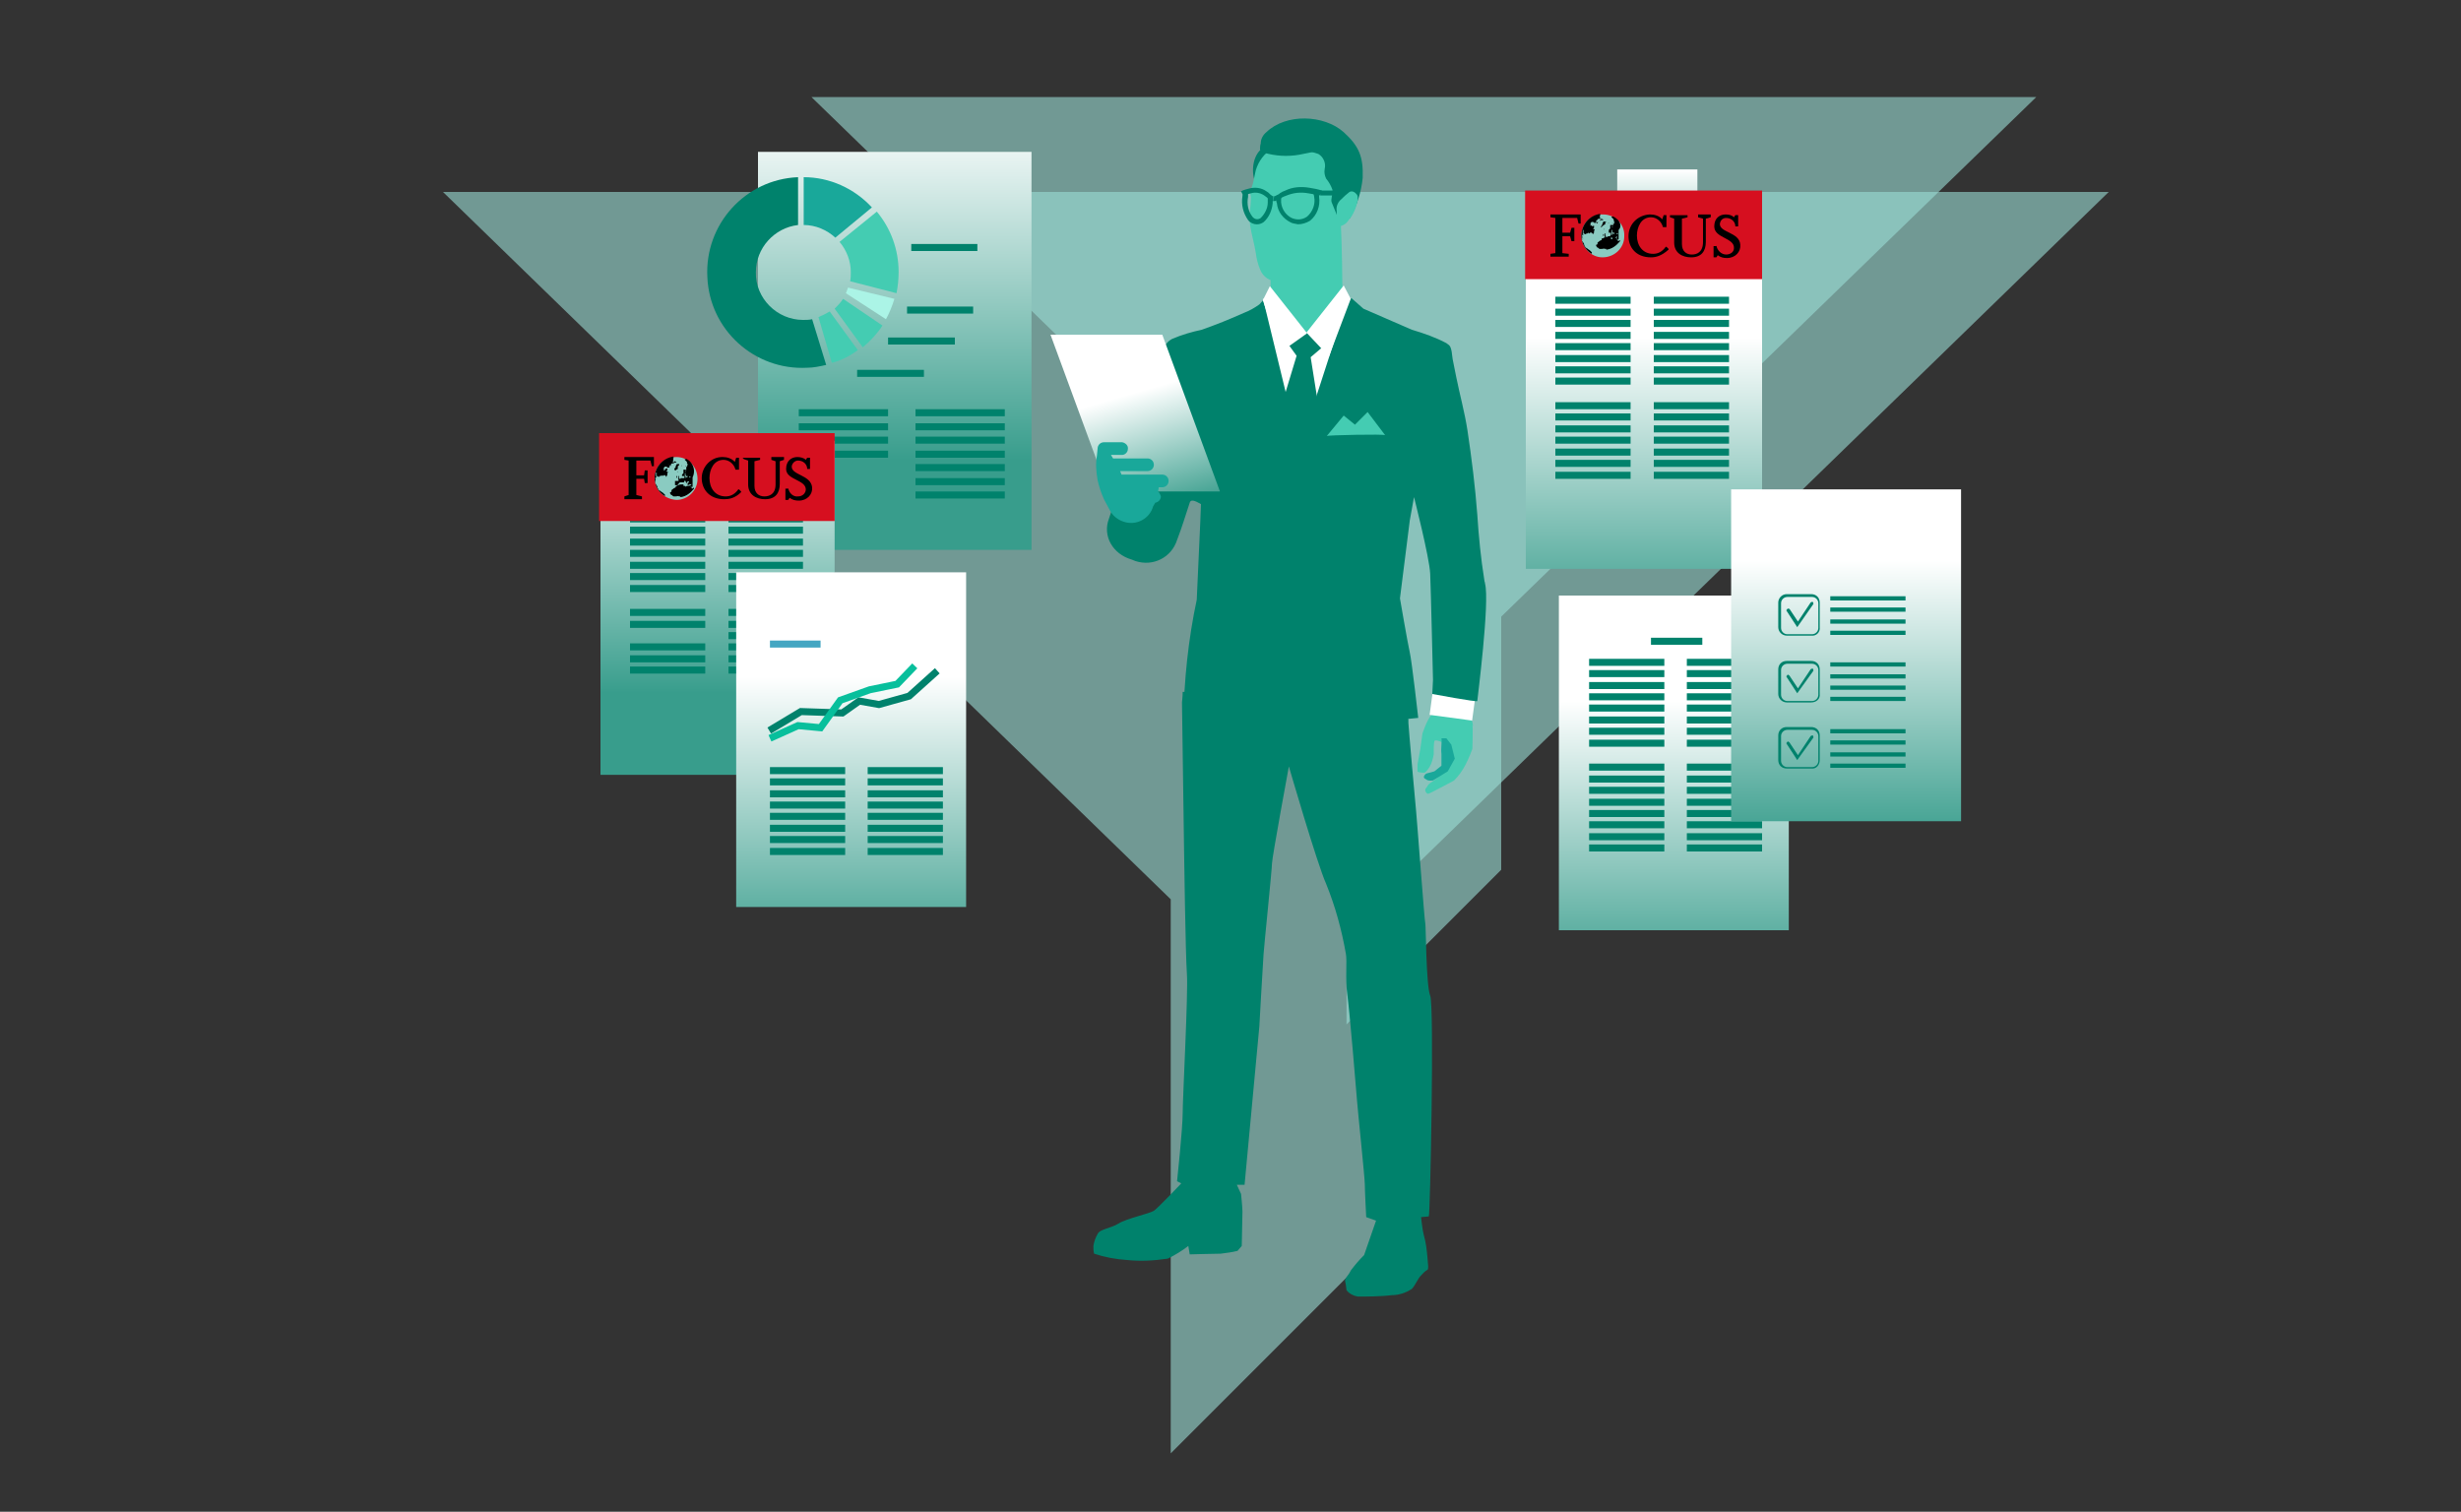 <?xml version="1.0" encoding="utf-8"?>
<!-- Generator: Adobe Illustrator 24.3.0, SVG Export Plug-In . SVG Version: 6.00 Build 0)  -->
<svg version="1.1" id="Ebene_1" xmlns="http://www.w3.org/2000/svg" xmlns:xlink="http://www.w3.org/1999/xlink" x="0px" y="0px"
	 viewBox="0 0 350 215" style="enable-background:new 0 0 350 215;" xml:space="preserve">
<rect x="0" y="0" width="350" height="215" fill="#333333" stroke="none"/>
<style type="text/css">
	.st0{fill:none;stroke:#44A6C2;stroke-miterlimit:10;}
	.st1{opacity:0.6;}
	.st2{clip-path:url(#SVGID_2_);}
	.st3{fill:#9BDDD6;}
	.st4{clip-path:url(#SVGID_4_);}
	.st5{clip-path:url(#SVGID_6_);}
	.st6{fill:url(#SVGID_7_);}
	.st7{fill:none;stroke:#00826C;stroke-miterlimit:10;}
	.st8{fill:#44CCB2;}
	.st9{fill:#00826C;}
	.st10{fill:#ABF4E6;}
	.st11{fill:#19A89A;}
	.st12{clip-path:url(#SVGID_9_);}
	.st13{fill:url(#SVGID_10_);}
	.st14{clip-path:url(#SVGID_12_);}
	.st15{fill:url(#SVGID_13_);}
	.st16{clip-path:url(#SVGID_15_);}
	.st17{fill:url(#SVGID_16_);}
	.st18{fill:#FFFFFF;}
	.st19{clip-path:url(#SVGID_18_);}
	.st20{fill:url(#SVGID_19_);}
	.st21{clip-path:url(#SVGID_21_);}
	.st22{fill:url(#SVGID_22_);}
	.st23{fill:none;stroke:#08BF9C;stroke-miterlimit:10;}
	.st24{clip-path:url(#SVGID_24_);}
	.st25{fill:url(#SVGID_25_);}
	.st26{clip-path:url(#SVGID_27_);}
	.st27{fill:url(#SVGID_28_);}
	.st28{fill:#D60F1F;}
	.st29{fill:#8ACBC1;}
	.st30{clip-path:url(#SVGID_30_);}
	.st31{clip-path:url(#SVGID_32_);}
</style>
<line class="st0" x1="123.9" y1="25.6" x2="133.4" y2="25.6"/>
<g class="st1">
	<g>
		<defs>
			<rect id="SVGID_1_" x="63" y="27.3" width="237" height="179.4"/>
		</defs>
		<clipPath id="SVGID_2_">
			<use xlink:href="#SVGID_1_"  style="overflow:visible;"/>
		</clipPath>
		<g class="st2">
			<polygon class="st3" points="299.9,27.3 63,27.3 166.5,127.9 166.5,206.7 196.4,176.8 196.4,127.9 			"/>
		</g>
	</g>
</g>
<g class="st1">
	<g>
		<defs>
			<rect id="SVGID_3_" x="115.4" y="13.8" width="174.2" height="131.9"/>
		</defs>
		<clipPath id="SVGID_4_">
			<use xlink:href="#SVGID_3_"  style="overflow:visible;"/>
		</clipPath>
		<g class="st4">
			<polygon class="st3" points="289.6,13.8 115.4,13.8 191.5,87.7 191.5,145.7 213.5,123.7 213.5,87.7 			"/>
		</g>
	</g>
</g>
<g>
	<defs>
		<rect id="SVGID_5_" x="107.8" y="21.6" width="38.9" height="56.6"/>
	</defs>
	<clipPath id="SVGID_6_">
		<use xlink:href="#SVGID_5_"  style="overflow:visible;"/>
	</clipPath>
	<g class="st5">
		
			<linearGradient id="SVGID_7_" gradientUnits="userSpaceOnUse" x1="-2534.65" y1="-9739.709" x2="-2533.92" y2="-9739.709" gradientTransform="matrix(0 -67.46 67.46 0 657168.062 -170921.953)">
			<stop  offset="0" style="stop-color:#389D8C"/>
			<stop  offset="1" style="stop-color:#FFFFFF"/>
		</linearGradient>
		<rect x="107.8" y="21.6" class="st6" width="38.9" height="56.6"/>
	</g>
</g>
<line class="st7" x1="113.6" y1="58.7" x2="126.3" y2="58.7"/>
<line class="st7" x1="113.6" y1="60.7" x2="126.3" y2="60.7"/>
<line class="st7" x1="113.6" y1="62.6" x2="126.3" y2="62.6"/>
<line class="st7" x1="113.6" y1="64.6" x2="126.3" y2="64.6"/>
<line class="st7" x1="130.2" y1="58.7" x2="142.9" y2="58.7"/>
<line class="st7" x1="130.2" y1="60.7" x2="142.9" y2="60.7"/>
<line class="st7" x1="130.2" y1="62.6" x2="142.9" y2="62.6"/>
<line class="st7" x1="130.2" y1="64.6" x2="142.9" y2="64.6"/>
<line class="st7" x1="130.2" y1="66.5" x2="142.9" y2="66.5"/>
<line class="st7" x1="130.2" y1="68.5" x2="142.9" y2="68.5"/>
<line class="st7" x1="130.2" y1="70.4" x2="142.9" y2="70.4"/>
<path class="st8" d="M119.9,42.5c-0.3,0.5-0.8,1-1.2,1.4l4,5.5c1.1-0.9,2.1-2,2.8-3.1L119.9,42.5z"/>
<path class="st8" d="M122,49.8l-4-5.5c-0.5,0.3-1.1,0.6-1.6,0.8l1.9,6.5C119.6,51.3,120.9,50.6,122,49.8"/>
<path class="st8" d="M119.4,34.4c1,1.2,1.6,2.7,1.6,4.3c0,0.4,0,0.9-0.1,1.3l6.6,1.7c0.2-1,0.3-2,0.3-3c0-3.2-1.1-6.2-3.1-8.6
	L119.4,34.4z"/>
<path class="st9" d="M115.5,45.4c-0.4,0.1-0.9,0.1-1.3,0.1c-3.7,0-6.8-3.1-6.7-6.8c0-3.4,2.6-6.3,6-6.7v-6.8
	c-7.5,0.3-13.3,6.7-12.9,14.2c0.3,7.5,6.7,13.3,14.2,12.9c0.9,0,1.8-0.2,2.7-0.4L115.5,45.4z"/>
<path class="st10" d="M120.6,40.9c-0.1,0.3-0.2,0.6-0.3,0.8l5.7,3.7c0.5-0.9,0.9-1.9,1.2-2.9L120.6,40.9z"/>
<path class="st11" d="M114.3,32c1.7,0,3.3,0.7,4.5,1.8l5.2-4.3c-2.5-2.7-6-4.3-9.7-4.3L114.3,32z"/>
<line class="st7" x1="129.6" y1="35.2" x2="139" y2="35.2"/>
<line class="st7" x1="129" y1="44.1" x2="138.4" y2="44.1"/>
<line class="st7" x1="126.3" y1="48.5" x2="135.8" y2="48.5"/>
<line class="st7" x1="121.9" y1="53.1" x2="131.4" y2="53.1"/>
<g>
	<defs>
		<rect id="SVGID_8_" x="230" y="24.1" width="11.4" height="16.6"/>
	</defs>
	<clipPath id="SVGID_9_">
		<use xlink:href="#SVGID_8_"  style="overflow:visible;"/>
	</clipPath>
	<g class="st12">
		
			<linearGradient id="SVGID_10_" gradientUnits="userSpaceOnUse" x1="235.745" y1="175.26" x2="235.745" y2="191.86" gradientTransform="matrix(1 0 0 -1 0 216)">
			<stop  offset="0" style="stop-color:#389D8C"/>
			<stop  offset="1" style="stop-color:#FFFFFF"/>
		</linearGradient>
		<rect x="230" y="24.1" class="st13" width="11.4" height="16.6"/>
	</g>
</g>
<g>
	<defs>
		<rect id="SVGID_11_" x="85.4" y="62.7" width="33.3" height="47.5"/>
	</defs>
	<clipPath id="SVGID_12_">
		<use xlink:href="#SVGID_11_"  style="overflow:visible;"/>
	</clipPath>
	<g class="st14">
		
			<linearGradient id="SVGID_13_" gradientUnits="userSpaceOnUse" x1="-2508.016" y1="-9733.454" x2="-2507.296" y2="-9733.454" gradientTransform="matrix(0 -56.66 56.66 0 551599.562 -142006.203)">
			<stop  offset="0" style="stop-color:#389D8C"/>
			<stop  offset="1" style="stop-color:#FFFFFF"/>
		</linearGradient>
		<rect x="85.4" y="62.7" class="st15" width="33.3" height="47.5"/>
	</g>
</g>
<line class="st7" x1="89.6" y1="72.2" x2="100.3" y2="72.2"/>
<line class="st7" x1="89.6" y1="73.8" x2="100.3" y2="73.8"/>
<line class="st7" x1="89.6" y1="75.4" x2="100.3" y2="75.4"/>
<line class="st7" x1="89.6" y1="77.1" x2="100.3" y2="77.1"/>
<line class="st7" x1="89.6" y1="78.7" x2="100.3" y2="78.7"/>
<line class="st7" x1="89.6" y1="80.4" x2="100.3" y2="80.4"/>
<line class="st7" x1="89.6" y1="82" x2="100.3" y2="82"/>
<line class="st7" x1="89.6" y1="83.7" x2="100.3" y2="83.7"/>
<line class="st7" x1="103.6" y1="72.2" x2="114.2" y2="72.2"/>
<line class="st7" x1="103.6" y1="73.8" x2="114.2" y2="73.8"/>
<line class="st7" x1="103.6" y1="75.4" x2="114.2" y2="75.4"/>
<line class="st7" x1="103.6" y1="77.1" x2="114.2" y2="77.1"/>
<line class="st7" x1="103.6" y1="78.7" x2="114.2" y2="78.7"/>
<line class="st7" x1="103.6" y1="80.4" x2="114.2" y2="80.4"/>
<line class="st7" x1="103.6" y1="82" x2="114.2" y2="82"/>
<line class="st7" x1="103.6" y1="83.7" x2="114.2" y2="83.7"/>
<line class="st7" x1="89.6" y1="87.1" x2="100.3" y2="87.1"/>
<line class="st7" x1="89.6" y1="88.8" x2="100.3" y2="88.8"/>
<line class="st7" x1="89.6" y1="92" x2="100.3" y2="92"/>
<line class="st7" x1="89.6" y1="93.7" x2="100.3" y2="93.7"/>
<line class="st7" x1="89.6" y1="95.3" x2="100.3" y2="95.3"/>
<line class="st7" x1="103.6" y1="87.1" x2="114.2" y2="87.1"/>
<line class="st7" x1="103.6" y1="88.8" x2="114.2" y2="88.8"/>
<line class="st7" x1="103.6" y1="90.4" x2="114.2" y2="90.4"/>
<line class="st7" x1="103.6" y1="92" x2="114.2" y2="92"/>
<line class="st7" x1="103.6" y1="93.7" x2="114.2" y2="93.7"/>
<line class="st7" x1="103.6" y1="95.3" x2="114.2" y2="95.3"/>
<g>
	<defs>
		<rect id="SVGID_14_" x="217" y="33.3" width="33.6" height="47.6"/>
	</defs>
	<clipPath id="SVGID_15_">
		<use xlink:href="#SVGID_14_"  style="overflow:visible;"/>
	</clipPath>
	<g class="st16">
		
			<linearGradient id="SVGID_16_" gradientUnits="userSpaceOnUse" x1="-2508.287" y1="-9733.085" x2="-2507.557" y2="-9733.085" gradientTransform="matrix(0 -56.69 56.69 0 552002.438 -142106.703)">
			<stop  offset="0" style="stop-color:#389D8C"/>
			<stop  offset="1" style="stop-color:#FFFFFF"/>
		</linearGradient>
		<rect x="217" y="33.3" class="st17" width="33.6" height="47.6"/>
	</g>
</g>
<line class="st7" x1="221.2" y1="42.7" x2="231.9" y2="42.7"/>
<line class="st7" x1="221.2" y1="44.4" x2="231.9" y2="44.4"/>
<line class="st7" x1="221.2" y1="46" x2="231.9" y2="46"/>
<line class="st7" x1="221.2" y1="47.7" x2="231.9" y2="47.7"/>
<line class="st7" x1="221.2" y1="49.3" x2="231.9" y2="49.3"/>
<line class="st7" x1="221.2" y1="51" x2="231.9" y2="51"/>
<line class="st7" x1="221.2" y1="52.6" x2="231.9" y2="52.6"/>
<line class="st7" x1="221.2" y1="54.2" x2="231.9" y2="54.2"/>
<line class="st7" x1="235.2" y1="42.7" x2="245.9" y2="42.7"/>
<line class="st7" x1="235.2" y1="44.4" x2="245.9" y2="44.4"/>
<line class="st7" x1="235.2" y1="46" x2="245.9" y2="46"/>
<line class="st7" x1="235.2" y1="47.7" x2="245.9" y2="47.7"/>
<line class="st7" x1="235.2" y1="49.3" x2="245.9" y2="49.3"/>
<line class="st7" x1="235.2" y1="51" x2="245.9" y2="51"/>
<line class="st7" x1="235.2" y1="52.6" x2="245.9" y2="52.6"/>
<line class="st7" x1="235.2" y1="54.2" x2="245.9" y2="54.2"/>
<line class="st7" x1="221.2" y1="57.7" x2="231.9" y2="57.7"/>
<line class="st7" x1="221.2" y1="59.3" x2="231.9" y2="59.3"/>
<line class="st7" x1="221.2" y1="61" x2="231.9" y2="61"/>
<line class="st7" x1="221.2" y1="62.6" x2="231.9" y2="62.6"/>
<line class="st7" x1="221.2" y1="64.3" x2="231.9" y2="64.3"/>
<line class="st7" x1="221.2" y1="65.9" x2="231.9" y2="65.9"/>
<line class="st7" x1="221.2" y1="67.6" x2="231.9" y2="67.6"/>
<line class="st7" x1="235.2" y1="57.7" x2="245.9" y2="57.7"/>
<line class="st7" x1="235.2" y1="59.3" x2="245.9" y2="59.3"/>
<line class="st7" x1="235.2" y1="61" x2="245.9" y2="61"/>
<line class="st7" x1="235.2" y1="62.6" x2="245.9" y2="62.6"/>
<line class="st7" x1="235.2" y1="64.3" x2="245.9" y2="64.3"/>
<line class="st7" x1="235.2" y1="65.9" x2="245.9" y2="65.9"/>
<line class="st7" x1="235.2" y1="67.6" x2="245.9" y2="67.6"/>
<path class="st8" d="M209.4,103.1c0.1,0.2,0,3.4,0,3.4s-0.5,1.4-1,2.3c-0.4,0.8-1,1.6-1.6,2.2c0,0-3.5,1.9-3.7,1.9s-0.6-0.5-0.3-0.8
	s0.1-0.4,0.7-0.8c0.6-0.4,1.1-0.8,1.5-1.2c0.2-0.3,0.3-0.6,0.5-1c0-0.2,0.5-1.7,0.5-1.9c-0.2-0.6-0.5-1.1-0.8-1.6
	c0,0-1.1-0.5-1.2-0.2s-0.1,1.4-0.1,1.9c-0.1,0.6-0.3,1.3-0.6,1.8c-0.2,0.3-0.4,0.6-0.7,0.8c0,0-1,0-1-0.2s0-1,0-1l0.4-2.2l0.3-2.2
	c0,0,0.5-1.4,0.8-1.9c0.2-0.4,0.5-0.8,0.8-1.1l4.5,0.4c0.3,0.3,0.6,0.5,0.9,0.8c0.1,0,0.2,0.8,0.2,0.8"/>
<rect x="204.9" y="97.4" transform="matrix(0.133 -0.991 0.991 0.133 79.543 291.77)" class="st18" width="3.1" height="6.1"/>
<path class="st9" d="M178.2,24.2c0,1.9,1,3.4,2.3,3.4s2.3-1.5,2.3-3.4s-1-3.4-2.3-3.4S178.2,22.3,178.2,24.2"/>
<path class="st8" d="M180.7,38.5v3.8c0,0.8-0.4,1.6-1.1,2.1l-1.3,0.8c0,0,17.7-0.2,17.7,0c-1.3-0.7-2.5-1.4-3.7-2.2
	c-0.9-0.6-1.4-1.6-1.4-2.7c0-3.2-0.2-9.7-0.3-9.7S180.7,38.5,180.7,38.5"/>
<path class="st8" d="M177.9,28c-0.1-0.4-0.1-0.9,0.1-1.3c0.3-0.8,0.4-1.7,0.6-2.5c0.4-1.3,1.2-2.4,2.4-3.1c1.5-1,3.2-1.6,5-1.6
	c1.7,0,3.5,0.5,4.9,1.6c1,1,1.8,2.2,2.3,3.5l0.1,0.1c0,0,0,0.1,0,0.1c0.1,0.8,0,1.7-0.1,2.5c-0.1,0.4-0.2,0.8-0.3,1.2
	c-0.1,0.4-0.3,0.8-0.4,1.2c-0.1,0.3-0.3,0.6-0.4,0.9l-0.6,0.2c-0.3,0-0.6,0.1-0.8,0.3c-0.3,0.5-0.6,1-0.7,1.6
	c-0.2,0.5-0.3,1-0.4,1.5c0,0.5-0.1,0.9-0.4,1.3c-0.5,0.6-1,1.1-1.6,1.7c-1.6,1.4-3.5,2.8-5.8,2.8c-1.1,0.1-2.2-0.6-2.6-1.7
	c-0.3-0.7-0.5-1.5-0.6-2.3c-0.2-1.3-0.6-2.6-0.8-3.9S177.9,29.4,177.9,28"/>
<path class="st9" d="M179.2,21.3c0-0.3,0-0.6,0.1-0.9c0-0.6,0.3-1.2,0.8-1.6c2.8-2.7,8.2-2.5,11,0c2.2,2,2.8,3.5,2.7,6.5
	c-0.2,2-0.8,3.9-1.8,5.7l-1.5,0.5c0,0-1.1-2.7-1.1-2.7c-0.2-0.4,0.2-1.3,0.1-1.8c-0.2-0.6-0.5-1.1-0.9-1.6c-0.2-0.4-0.3-0.9-0.2-1.4
	c0.2-0.8-0.2-1.7-0.9-2.1l-0.3-0.1c-0.3-0.1-0.6-0.2-0.9-0.1l-1.5,0.3c-1.7,0.3-3.4,0.2-5.1-0.3L179.2,21.3"/>
<path class="st9" d="M181.1,28.6h0.2c0.3-0.1,0.6-0.2,0.9-0.4l0.1-0.1c0.2-0.1,0.4-0.2,0.7-0.3c1-0.4,2-0.5,3.1-0.3
	c0.6,0.1,1.1,0.2,1.7,0.3l0.2-0.7c-0.6-0.2-1.2-0.3-1.8-0.4c-1.2-0.2-2.4-0.1-3.4,0.4c-0.3,0.1-0.5,0.2-0.8,0.4l-0.1,0.1
	c-0.2,0.1-0.4,0.2-0.6,0.3h-0.1L181.1,28.6z"/>
<path class="st9" d="M184.6,31.9c0.6,0,1.2-0.2,1.7-0.5c1-0.8,1.5-2.1,1.3-3.4v-0.1c0-0.2,0-0.4-0.1-0.6l-0.7,0.2
	c0,0.2,0.1,0.3,0.1,0.5V28c0.2,1-0.2,2.1-1,2.8c-0.7,0.5-1.5,0.5-2.2,0.2c-0.8-0.4-1.4-1.2-1.5-2.2c0-0.2,0-0.4,0-0.5v-0.2h-0.7v0.2
	c0,0.2,0,0.4,0.1,0.6c0.1,1.2,0.9,2.2,1.9,2.7C183.8,31.8,184.2,31.8,184.6,31.9"/>
<path class="st9" d="M180.9,28.6h0.2v-0.7H181c-0.1-0.1-0.2-0.1-0.3-0.2l-0.1-0.1c-0.2-0.2-0.3-0.3-0.5-0.4
	c-0.7-0.5-1.6-0.6-2.4-0.4c-0.4,0.1-0.8,0.2-1.2,0.4l0.3,0.6c0.3-0.1,0.7-0.2,1.1-0.3c0.6-0.2,1.3-0.1,1.9,0.3
	c0.1,0.1,0.3,0.2,0.4,0.3l0.1,0.1C180.4,28.4,180.6,28.5,180.9,28.6L180.9,28.6z"/>
<path class="st9" d="M178.8,31.9c0.3,0,0.6-0.1,0.9-0.3c0.8-0.7,1.2-1.7,1.3-2.7c0-0.2,0-0.4,0-0.6v-0.2h-0.7v0.2c0,0.2,0,0.4,0,0.5
	c0,0.8-0.4,1.6-1,2.2c-0.4,0.3-0.9,0.2-1.2-0.2c-0.6-0.8-0.8-1.8-0.6-2.8v-0.1c0-0.2,0-0.3,0-0.5l-0.7-0.1c0,0.2,0,0.4-0.1,0.5v0.1
	c-0.2,1.2,0.1,2.4,0.8,3.4c0.3,0.4,0.8,0.6,1.2,0.6"/>
<rect x="187.8" y="27.1" class="st9" width="4.1" height="0.7"/>
<path class="st8" d="M190.8,28.3c0.3-0.3,0.6-0.6,1-0.9c0.3-0.3,0.8-0.2,1.1,0.2c0,0,0.1,0.1,0.1,0.1c0.1,0.2,0.1,0.4,0.1,0.7
	c-0.2,1.1-0.6,2.1-1.3,2.9c-0.3,0.5-0.8,0.8-1.3,0.9c-0.2,0-0.4-0.2-0.4-0.4c0,0,0,0,0,0c0-0.6,0-1.2,0-1.8
	C190,29.3,190.3,28.7,190.8,28.3"/>
<path class="st8" d="M191.9,43.7c0,0-6.8,5.4-6.5,4.9s-4.8-4.2-4.8-4.2l6.5-1.3L191.9,43.7z"/>
<path class="st11" d="M205,105c0.1,0.2-0.1,1.5,0,2.2c0,0.6,0,1.1,0,1.7l-1,0.8l-1.1,0.3c-0.1,0-0.4,0.3-0.4,0.5s0.1,0.2,0.4,0.4
	s0.9,0.1,0.9,0.1l2.1-1.3l1-1.8l-0.5-2l-0.7-0.9L205,105z"/>
<path class="st9" d="M157.7,73.8l2.6-7.8l2.3-7.5l0.4-0.6l1.8-5.9c0.4-1.3,0.5-3.1,1.9-3.8c1.4-0.6,2.8-1,4.2-1.3c2-0.7,4-1.5,6-2.4
	c0.8-0.3,1.5-0.7,2.2-1.2c0.1-0.1,2.1-2.4,1.8-1.4s5.2,6.1,5.2,6.1l6.1-5.6l1.7,1.5l6.9,3c1.7,0.5,3.4,1.1,4.9,1.9
	c0.1,0.1,0.3,0.2,0.4,0.3c0.4,0.4,0.4,1.5,0.5,2l0.5,2.5c0.5,2.5,1.2,5,1.6,7.6c0.6,4,1.1,8,1.4,12c0.2,3.1,0.5,6.2,1,9.3
	c0,0.2,0.1,0.3,0.1,0.5c0.7,2.6-1.1,16.5-1.1,16.7s-6.4-1-6.4-1l0.1-2c0,0-0.3-12.8-0.4-15.1s-2.3-10.9-2.3-10.9l-0.6,3.3l-1.4,11.1
	c0,0,1.1,6.4,1.4,7.7s1.2,9.3,1.2,9.3l-9.1,0.9h-3.6c-0.9-0.1-1.8-0.3-2.6-0.7c-0.7-0.3-2-2.9-2.2-2.5s-1.6,2.8-1.6,2.8
	c-1.1,0.2-2.3,0.4-3.5,0.4c-0.5-0.1-10.2-0.2-10.2-0.2l-0.6-0.4c0.1-5.7,0.7-11.5,1.9-17.1l0.5-11l0.1-2.6c-0.4-0.2-1.4-0.9-1.6-0.2
	c-0.6,1.8-1.1,3.5-1.8,5.3c-0.8,2.5-3.4,3.8-5.9,3c0,0,0,0,0,0l-0.5-0.2C158.2,78.8,156.8,76.2,157.7,73.8c0-0.1,0-0.1,0-0.1"/>
<polygon class="st18" points="191.4,42.9 190.8,45.3 184.8,63.8 179.6,42.4 185.3,48.7 188.7,45.5 "/>
<polygon class="st9" points="188.4,49.1 186.4,50.8 187.8,59.6 184.3,66.6 181.8,59.2 184.4,50.6 183.1,48.8 185.7,47.2 "/>
<polygon class="st18" points="191.1,40.6 192.1,42.5 189,50.7 185.8,47.3 "/>
<polygon class="st18" points="180.6,40.7 179.6,42.7 182.1,50.1 185.9,47.4 "/>
<g>
	<defs>
		<polygon id="SVGID_17_" points="149.4,47.6 157.6,69.9 173.5,69.9 165.3,47.6 		"/>
	</defs>
	<clipPath id="SVGID_18_">
		<use xlink:href="#SVGID_17_"  style="overflow:visible;"/>
	</clipPath>
	<g class="st19">
		
			<linearGradient id="SVGID_19_" gradientUnits="userSpaceOnUse" x1="-2333.734" y1="-9959.536" x2="-2333.004" y2="-9959.536" gradientTransform="matrix(-6.793 -23.768 -23.768 6.793 -252408.688 12260.717)">
			<stop  offset="0" style="stop-color:#389D8C"/>
			<stop  offset="1" style="stop-color:#FFFFFF"/>
		</linearGradient>
		<polygon class="st20" points="143.5,49.3 171.7,41.2 179.4,68.2 151.2,76.2 		"/>
	</g>
</g>
<path class="st11" d="M156.1,68.3c-0.2-1.2-0.3-2.3-0.1-3.5l0.1-1c0-0.5,0.4-0.9,0.9-0.9h2.6c0.5,0.1,0.9,0.5,0.8,1
	c0,0.4-0.4,0.8-0.8,0.8h-1.6l0.3,0.5h4.9c0.5,0,0.9,0.4,0.9,0.9c0,0.5-0.4,0.9-0.9,0.9h-3.9l0.2,0.5h5.8c0.5,0,0.9,0.4,0.9,0.9
	s-0.4,0.9-0.9,0.9c0,0,0,0,0,0h-0.5l-0.1,0.6c0.2,0.2,0.3,0.4,0.4,0.7c0,0.4-0.3,0.8-0.8,0.9L164,72c-0.5,1.8-2.4,2.8-4.2,2.2
	c-0.9-0.3-1.6-0.9-2-1.7L157,71C156.6,70.1,156.3,69.2,156.1,68.3"/>
<path class="st9" d="M203.4,141.6c-0.6-1.5-0.6-10.1-0.7-10.3s-1.2-15-1.3-15.9s-1.1-12.2-1.1-12.6v-0.4l-0.4-4h-31.7
	c0,0.8-0.1,1.3-0.1,1.5c0,0.7,0.3,21.3,0.3,21.3s0.2,14.6,0.4,17.3s-0.6,17.6-0.6,19.8s-0.8,9.7-0.8,9.7l0.6,0.3
	c0,0-3.3,3.5-3.9,3.9s-3.9,1.1-5,1.8s-2.7,0.8-3,1.5c-0.3,0.5-0.5,1.1-0.6,1.7c0,0.4,0,0.7,0.1,1.1c1.5,0.5,3.1,0.8,4.7,0.9
	c1.9,0.2,3.8,0.1,5.8-0.2c1-0.5,2-1.1,2.9-1.8l0.2,1.2c0,0,3.6-0.1,4.4-0.1c0.8-0.1,1.6-0.2,2.4-0.4l0.6-0.7c0,0,0.1-4.3,0.1-4.9
	s-0.2-2.5-0.2-2.5l-0.6-1.3h1.1l2.1-22.5c0,0,0.5-8.9,0.6-10.3s1.2-12.1,1.2-12.9s2.4-13.8,2.4-13.8s4,13.8,5.3,16.7
	c1.3,3.2,2.2,6.5,2.8,9.9c0.2,1.1-0.1,3.6,0.2,5.7s1.3,13.9,1.4,15.3s1.1,10.9,1.1,11.8s0.2,4.7,0.2,4.7l1.4,0.5l-1.7,4.9
	c-0.7,0.7-1.3,1.4-1.9,2.2c-0.3,0.7-0.9,1.1-0.8,1.5s0.2,1.3,0.2,1.3c0.4,0.5,1,0.8,1.6,0.9c1,0,3.4,0,4.8-0.2c1,0,2-0.3,2.9-0.9
	c0.4-0.4,0.9-1.5,1.2-1.8c0.3-0.3,0.6-0.7,1-0.9c0.2-0.1,0.1-0.7,0-1.9c-0.1-1-0.2-2-0.5-3c-0.2-0.7-0.4-2.6-0.4-2.6l1.1-0.1
	C203.4,173,204,143,203.4,141.6"/>
<path class="st8" d="M197,61.9l-2.5-3.3l-1.8,1.8l-1.6-1.3l-2.4,2.9C188.7,61.9,197,61.7,197,61.9"/>
<g>
	<defs>
		<rect id="SVGID_20_" x="104.7" y="81.4" width="32.7" height="47.6"/>
	</defs>
	<clipPath id="SVGID_21_">
		<use xlink:href="#SVGID_20_"  style="overflow:visible;"/>
	</clipPath>
	<g class="st21">
		
			<linearGradient id="SVGID_22_" gradientUnits="userSpaceOnUse" x1="-2507.957" y1="-9732.341" x2="-2507.237" y2="-9732.341" gradientTransform="matrix(0 -56.69 56.69 0 551847.5 -142040.312)">
			<stop  offset="0" style="stop-color:#389D8C"/>
			<stop  offset="1" style="stop-color:#FFFFFF"/>
		</linearGradient>
		<rect x="104.7" y="81.4" class="st22" width="32.7" height="47.6"/>
	</g>
</g>
<line class="st7" x1="109.5" y1="109.6" x2="120.2" y2="109.6"/>
<line class="st7" x1="109.5" y1="111.2" x2="120.2" y2="111.2"/>
<line class="st7" x1="109.5" y1="112.9" x2="120.2" y2="112.9"/>
<line class="st7" x1="109.5" y1="114.5" x2="120.2" y2="114.5"/>
<line class="st7" x1="109.5" y1="116.1" x2="120.2" y2="116.1"/>
<line class="st7" x1="109.5" y1="117.8" x2="120.2" y2="117.8"/>
<line class="st7" x1="109.5" y1="119.4" x2="120.2" y2="119.4"/>
<line class="st7" x1="109.5" y1="121.1" x2="120.2" y2="121.1"/>
<line class="st7" x1="123.4" y1="109.6" x2="134.1" y2="109.6"/>
<line class="st7" x1="123.4" y1="111.2" x2="134.1" y2="111.2"/>
<line class="st7" x1="123.4" y1="112.9" x2="134.1" y2="112.9"/>
<line class="st7" x1="123.4" y1="114.5" x2="134.1" y2="114.5"/>
<line class="st7" x1="123.4" y1="116.1" x2="134.1" y2="116.1"/>
<line class="st7" x1="123.4" y1="117.8" x2="134.1" y2="117.8"/>
<line class="st7" x1="123.4" y1="119.4" x2="134.1" y2="119.4"/>
<line class="st7" x1="123.4" y1="121.1" x2="134.1" y2="121.1"/>
<line class="st0" x1="109.5" y1="91.6" x2="116.7" y2="91.6"/>
<polyline class="st7" points="109.4,103.9 113.9,101.2 119.8,101.4 122.2,99.7 125,100.2 129.3,99 133.3,95.4 "/>
<polyline class="st23" points="109.5,105 113.5,103.2 116.7,103.5 119.5,99.6 123.7,98.1 127.6,97.3 130.1,94.7 "/>
<g>
	<defs>
		<rect id="SVGID_23_" x="221.7" y="84.7" width="32.7" height="47.6"/>
	</defs>
	<clipPath id="SVGID_24_">
		<use xlink:href="#SVGID_23_"  style="overflow:visible;"/>
	</clipPath>
	<g class="st24">
		
			<linearGradient id="SVGID_25_" gradientUnits="userSpaceOnUse" x1="-2507.937" y1="-9733.125" x2="-2507.217" y2="-9733.125" gradientTransform="matrix(0 -56.69 56.69 0 552008.938 -142035.75)">
			<stop  offset="0" style="stop-color:#389D8C"/>
			<stop  offset="1" style="stop-color:#FFFFFF"/>
		</linearGradient>
		<rect x="221.7" y="84.7" class="st25" width="32.7" height="47.6"/>
	</g>
</g>
<line class="st7" x1="226" y1="94.2" x2="236.7" y2="94.2"/>
<line class="st7" x1="226" y1="95.8" x2="236.7" y2="95.8"/>
<line class="st7" x1="226" y1="97.5" x2="236.7" y2="97.5"/>
<line class="st7" x1="226" y1="99.1" x2="236.7" y2="99.1"/>
<line class="st7" x1="226" y1="100.7" x2="236.7" y2="100.7"/>
<line class="st7" x1="226" y1="102.4" x2="236.7" y2="102.4"/>
<line class="st7" x1="226" y1="104" x2="236.7" y2="104"/>
<line class="st7" x1="226" y1="105.7" x2="236.7" y2="105.7"/>
<line class="st7" x1="239.9" y1="94.2" x2="250.6" y2="94.2"/>
<line class="st7" x1="239.9" y1="95.8" x2="250.6" y2="95.8"/>
<line class="st7" x1="239.9" y1="97.5" x2="250.6" y2="97.5"/>
<line class="st7" x1="239.9" y1="99.1" x2="250.6" y2="99.1"/>
<line class="st7" x1="239.9" y1="100.7" x2="250.6" y2="100.7"/>
<line class="st7" x1="239.9" y1="102.4" x2="250.6" y2="102.4"/>
<line class="st7" x1="239.9" y1="104" x2="250.6" y2="104"/>
<line class="st7" x1="239.9" y1="105.7" x2="250.6" y2="105.7"/>
<line class="st7" x1="226" y1="109.1" x2="236.7" y2="109.1"/>
<line class="st7" x1="226" y1="110.8" x2="236.7" y2="110.8"/>
<line class="st7" x1="226" y1="112.4" x2="236.7" y2="112.4"/>
<line class="st7" x1="226" y1="114.1" x2="236.7" y2="114.1"/>
<line class="st7" x1="226" y1="115.7" x2="236.7" y2="115.7"/>
<line class="st7" x1="226" y1="117.3" x2="236.7" y2="117.3"/>
<line class="st7" x1="226" y1="119" x2="236.7" y2="119"/>
<line class="st7" x1="226" y1="120.6" x2="236.7" y2="120.6"/>
<line class="st7" x1="239.9" y1="109.1" x2="250.6" y2="109.1"/>
<line class="st7" x1="239.9" y1="110.8" x2="250.6" y2="110.8"/>
<line class="st7" x1="239.9" y1="112.4" x2="250.6" y2="112.4"/>
<line class="st7" x1="239.9" y1="114.1" x2="250.6" y2="114.1"/>
<line class="st7" x1="239.9" y1="115.7" x2="250.6" y2="115.7"/>
<line class="st7" x1="239.9" y1="117.3" x2="250.6" y2="117.3"/>
<line class="st7" x1="239.9" y1="119" x2="250.6" y2="119"/>
<line class="st7" x1="239.9" y1="120.6" x2="250.6" y2="120.6"/>
<line class="st7" x1="234.8" y1="91.2" x2="242.1" y2="91.2"/>
<g>
	<defs>
		<rect id="SVGID_26_" x="246.2" y="69.6" width="32.7" height="47.2"/>
	</defs>
	<clipPath id="SVGID_27_">
		<use xlink:href="#SVGID_26_"  style="overflow:visible;"/>
	</clipPath>
	<g class="st26">
		
			<linearGradient id="SVGID_28_" gradientUnits="userSpaceOnUse" x1="-2506.93" y1="-9733.301" x2="-2506.21" y2="-9733.301" gradientTransform="matrix(0 -56.31 56.31 0 548344.75 -141045.484)">
			<stop  offset="0" style="stop-color:#389D8C"/>
			<stop  offset="1" style="stop-color:#FFFFFF"/>
		</linearGradient>
		<rect x="246.2" y="69.6" class="st27" width="32.7" height="47.2"/>
	</g>
</g>
<path class="st9" d="M257.6,90.4h-3.5c-0.6,0-1.2-0.5-1.2-1.2v-3.5c0-0.6,0.5-1.2,1.2-1.2c0,0,0,0,0,0h3.5c0.7,0,1.2,0.5,1.2,1.2
	c0,0,0,0,0,0v3.5C258.9,89.9,258.3,90.5,257.6,90.4C257.7,90.4,257.7,90.4,257.6,90.4 M254.2,84.9c-0.5,0-0.9,0.4-0.9,0.9v3.5
	c0,0.5,0.4,0.9,0.9,0.9h3.5c0.5,0,0.9-0.4,0.9-0.9v-3.5c0-0.5-0.4-0.9-0.9-0.9H254.2z"/>
<path class="st9" d="M255.6,89.2l-1.5-2.3c-0.1-0.1,0-0.2,0.1-0.3c0,0,0,0,0,0c0.1-0.1,0.2,0,0.3,0c0,0,0,0,0,0l1.2,1.8l1.8-2.7
	c0.1-0.1,0.2-0.1,0.3-0.1c0,0,0,0,0,0c0.1,0.1,0.1,0.2,0.1,0.3L255.6,89.2z"/>
<rect x="260.3" y="84.8" class="st9" width="10.7" height="0.6"/>
<rect x="260.3" y="86.4" class="st9" width="10.7" height="0.6"/>
<rect x="260.3" y="88.1" class="st9" width="10.7" height="0.6"/>
<rect x="260.3" y="89.7" class="st9" width="10.7" height="0.6"/>
<path class="st9" d="M257.6,99.9h-3.5c-0.6,0-1.2-0.5-1.2-1.2v-3.5c0-0.7,0.5-1.2,1.2-1.2h3.5c0.7,0,1.2,0.5,1.2,1.2v3.5
	C258.9,99.4,258.3,99.9,257.6,99.9C257.7,99.9,257.7,99.9,257.6,99.9 M254.2,94.4c-0.5,0-0.9,0.4-0.9,0.9v3.5c0,0.5,0.4,0.9,0.9,0.9
	h3.5c0.5,0,0.9-0.4,0.9-0.9c0,0,0,0,0,0v-3.5c0-0.5-0.4-0.9-0.9-0.9H254.2z"/>
<path class="st9" d="M255.6,98.6l-1.5-2.3c-0.1-0.1,0-0.2,0.1-0.3c0.1-0.1,0.2,0,0.3,0.1l1.2,1.8l1.8-2.7c0.1-0.1,0.2-0.1,0.3-0.1
	s0.1,0.2,0.1,0.3c0,0,0,0,0,0L255.6,98.6z"/>
<rect x="260.3" y="94.2" class="st9" width="10.7" height="0.6"/>
<rect x="260.3" y="95.9" class="st9" width="10.7" height="0.6"/>
<rect x="260.3" y="97.5" class="st9" width="10.7" height="0.6"/>
<rect x="260.3" y="99.1" class="st9" width="10.7" height="0.6"/>
<path class="st9" d="M257.6,109.3h-3.5c-0.7,0-1.2-0.5-1.2-1.2v-3.5c0-0.7,0.5-1.2,1.2-1.2h3.5c0.7,0,1.2,0.5,1.2,1.2v3.5
	C258.8,108.8,258.3,109.4,257.6,109.3 M254.2,103.8c-0.5,0-0.9,0.4-0.9,0.9c0,0,0,0,0,0v3.5c0,0.5,0.4,0.9,0.9,0.9h3.5
	c0.5,0,0.9-0.4,0.9-0.9c0,0,0,0,0,0v-3.5c0-0.5-0.4-0.9-0.9-0.9c0,0,0,0,0,0H254.2z"/>
<path class="st9" d="M255.6,108.1l-1.5-2.3c-0.1-0.1,0-0.2,0.1-0.3c0.1-0.1,0.2,0,0.3,0.1l1.2,1.8l1.8-2.7c0.1-0.1,0.2-0.1,0.3-0.1
	s0.1,0.2,0.1,0.3c0,0,0,0,0,0L255.6,108.1z"/>
<rect x="260.3" y="103.7" class="st9" width="10.7" height="0.6"/>
<rect x="260.3" y="105.3" class="st9" width="10.7" height="0.6"/>
<rect x="260.3" y="107" class="st9" width="10.7" height="0.6"/>
<rect x="260.3" y="108.6" class="st9" width="10.7" height="0.6"/>
<rect x="216.9" y="27.1" class="st28" width="33.7" height="12.6"/>
<polyline points="221.2,36 221.2,32 221.2,31 220.5,30.9 220.5,30.5 224.8,30.5 224.8,31.8 224.5,31.8 224.3,31 222.2,31 
	222.2,33.1 223.3,33.1 223.5,32.4 223.9,32.4 223.9,34.3 223.5,34.3 223.3,33.6 222.2,33.6 222.2,36 223.1,36.1 223.1,36.5 
	220.5,36.5 220.5,36.1 221.2,36 "/>
<path class="st29" d="M224.9,33.5c0-1.7,1.4-3.1,3.1-3c1.7,0,3.1,1.4,3,3.1c0,1.7-1.4,3-3.1,3C226.3,36.6,224.9,35.2,224.9,33.5
	C224.9,33.5,224.9,33.5,224.9,33.5"/>
<g>
	<defs>
		<path id="SVGID_29_" d="M224.9,33.5c0,1.7,1.4,3.1,3.1,3c1.7,0,3.1-1.4,3-3.1c0-1.7-1.4-3-3.1-3C226.3,30.4,224.9,31.8,224.9,33.5
			"/>
	</defs>
	<clipPath id="SVGID_30_">
		<use xlink:href="#SVGID_29_"  style="overflow:visible;"/>
	</clipPath>
	<g class="st30">
		<path d="M225.2,34C225.2,34,225.2,34,225.2,34L225.2,34c0.1,0.1,0.1,0.1,0.1,0.1L225.2,34c0,0,0-0.1,0-0.2
			C225.2,33.8,225.2,33.9,225.2,34L225.2,34c0-0.1,0-0.1-0.1-0.2v0C225.2,33.9,225.2,34,225.2,34 M225.1,33.8L225.1,33.8L225.1,33.8
			c0,0,0-0.2,0-0.3l0,0c0-0.1,0-0.1,0-0.1c0,0,0-0.1,0-0.1c0,0,0,0.1,0,0.1c0,0,0,0.1,0,0.1l0,0c0,0,0,0,0,0c0,0,0,0.1,0,0.1l0,0
			l0,0.1C225.1,33.7,225.1,33.7,225.1,33.8 M228.8,34.5L228.8,34.5l0-0.1l0,0l0,0L228.8,34.5L228.8,34.5z M226.6,33L226.6,33
			L226.6,33l-0.2,0c0,0.1,0.1,0.1,0.1,0.1v0.1h0c0,0,0,0,0,0.1c0,0,0,0,0.1,0c0,0,0,0,0-0.1l0,0L226.6,33L226.6,33
			C226.7,33.1,226.6,33,226.6,33 M227.9,31.2L227.9,31.2L227.9,31.2L227.9,31.2c-0.1,0-0.1,0-0.2,0l0,0h0l0,0c0,0-0.1,0-0.1,0
			c0,0,0,0,0,0.1l0,0v0l0,0c0,0,0,0,0.1,0c0.1,0,0.3,0,0.3,0h0c0-0.1,0-0.1-0.1-0.1C228,31.2,227.9,31.1,227.9,31.2 M228.8,34.2
			L228.8,34.2L228.8,34.2L228.8,34.2L228.8,34.2z M227.7,31.2c0.1,0,0.1,0,0.2-0.1C227.8,31.1,227.6,31.1,227.7,31.2 M226.1,33
			L226.1,33L226.1,33c0.1,0.1,0.2,0.1,0.2,0.1c0,0,0-0.1,0-0.1v0L226.1,33C226.1,33,226.1,33,226.1,33C226.1,33,226.1,33,226.1,33
			 M226.7,32.9L226.7,32.9c-0.1,0-0.1,0-0.1,0.1L226.7,32.9C226.6,33,226.7,32.9,226.7,32.9 M229.2,31.1L229.2,31.1L229.2,31.1
			L229.2,31.1L229.2,31.1L229.2,31.1z M229,34.6L229,34.6L229,34.6L229,34.6L229,34.6L229,34.6L229,34.6L229,34.6L229,34.6L229,34.6
			L229,34.6z M229.3,31.7L229.3,31.7L229.3,31.7L229.3,31.7L229.3,31.7l0,0.1l0,0l0.1,0l0,0l0,0L229.3,31.7L229.3,31.7L229.3,31.7
			L229.3,31.7L229.3,31.7l0-0.1v0l0-0.1l0,0v0.1L229.3,31.7L229.3,31.7z M229,30.8L229,30.8L229,30.8L229,30.8L229,30.8L229,30.8
			L229,30.8L229,30.8L229,30.8L229,30.8L229,30.8z M229.1,31.2L229.1,31.2L229.1,31.2L229.1,31.2l0.1,0L229.1,31.2L229.1,31.2z
			 M229.6,34.6L229.6,34.6L229.6,34.6L229.6,34.6L229.6,34.6L229.6,34.6L229.6,34.6L229.6,34.6z M228.7,31.7L228.7,31.7L228.7,31.7
			l0.1,0.1l0,0v-0.1v0L228.7,31.7L228.7,31.7L228.7,31.7L228.7,31.7L228.7,31.7L228.7,31.7z M228.8,31.6L228.8,31.6L228.8,31.6
			L228.8,31.6L228.8,31.6L228.8,31.6z M227.6,30.9C227.6,30.9,227.6,30.9,227.6,30.9L227.6,30.9L227.6,30.9
			C227.6,30.9,227.6,31,227.6,30.9L227.6,30.9C227.7,30.9,227.6,30.9,227.6,30.9 M228.2,33.7L228.2,33.7h0.2l0,0l0,0v-0.1l-0.1-0.1
			l0-0.1l0,0l0,0l0-0.1l0,0l0-0.1l-0.1,0l0-0.1h0h0l0,0.1l0,0.1v0.1l0,0.1l0,0.1l0,0l0,0l0,0l0,0.1L228.2,33.7L228.2,33.7
			L228.2,33.7L228.2,33.7L228.2,33.7z M227.6,31.1L227.6,31.1L227.6,31.1C227.6,31.1,227.7,31.1,227.6,31.1
			C227.7,31,227.7,31,227.6,31.1 M226.8,31.6C226.8,31.6,226.8,31.7,226.8,31.6L226.8,31.6l0,0.1l0,0v0c0,0,0,0,0,0l0,0
			c0,0,0-0.1,0.1-0.2C226.9,31.6,226.8,31.6,226.8,31.6 M227.3,31.4L227.3,31.4C227.2,31.4,227.2,31.4,227.3,31.4L227.3,31.4
			L227.3,31.4C227.2,31.5,227.2,31.5,227.3,31.4L227.3,31.4c0,0.1,0,0.1,0,0.1c0,0,0,0-0.1,0.1l0,0v0c0,0-0.1,0-0.1,0l0,0h0l0,0
			l-0.1,0l0,0l0,0l0,0h0l0,0l0,0h0c0.1,0,0.1,0.1,0,0.2c0,0,0,0,0,0c0,0.1,0,0.1,0,0.2c0,0,0-0.1,0-0.1h0v0l0,0c0,0,0-0.1,0-0.1
			c0,0,0.1-0.1,0.1-0.1l0,0c0,0,0,0.1,0,0.1c0,0,0.1,0,0.1-0.1c0-0.1,0-0.1,0-0.2c0,0,0.1,0,0.1,0l0,0c0,0,0,0,0,0c0,0,0-0.1,0-0.1
			c0,0,0.1-0.1,0.1-0.1c0,0,0,0,0,0l0,0c0,0,0,0,0,0C227.4,31.3,227.3,31.4,227.3,31.4 M227.6,30.4L227.6,30.4
			c-1.6,0.2-2.8,1.5-2.8,3.1c0,1.1,0.7,2.2,1.6,2.7c0,0,0,0,0,0c0,0,0,0,0-0.1v0c-0.1-0.1,0-0.1,0-0.2c-0.1-0.1-0.2-0.2-0.3-0.3
			c-0.1-0.1-0.2-0.1-0.3-0.2l0,0c0,0-0.1-0.1-0.1-0.1c0,0,0,0,0,0v0l0,0c0,0-0.1,0-0.1,0c0,0,0,0,0,0v0c0,0,0-0.1-0.1-0.1l0,0
			c-0.1-0.1-0.1-0.3-0.2-0.3c0,0,0,0,0-0.1l0,0c0,0,0,0,0,0l0,0c0,0,0,0,0,0c0-0.1-0.1-0.3-0.2-0.4l0,0c0,0,0-0.1-0.1-0.1v0
			c0-0.1,0-0.2,0-0.3l0,0c0,0,0-0.1,0-0.1c0-0.1,0.1-0.2,0-0.3l0,0c0,0,0,0,0-0.1s0-0.1,0.1-0.1s0,0,0-0.1l0,0c0,0,0-0.1,0-0.1
			c0,0,0,0,0,0c0,0,0,0,0-0.1l0,0c0-0.1,0-0.2,0-0.3c0,0,0-0.1,0.1-0.1l0,0l0-0.1c0,0,0,0,0,0l0,0c0,0,0,0,0,0c0,0,0,0.1,0,0.1l0,0
			c0,0.1,0,0.1,0,0.2l0,0c0,0.1,0,0.1,0,0.2c0,0,0,0,0,0.1l0,0l0,0c0,0.1-0.1,0.2-0.1,0.3l0,0c0.1-0.1,0.1-0.2,0.1-0.3h0
			c0,0,0.1,0,0.2,0.1c0,0,0.1,0,0.1,0v0c0,0,0,0,0-0.1c0,0,0,0,0,0c0,0,0,0.1,0,0.1c0,0,0,0,0,0l0.1,0c0,0,0-0.1,0-0.1v0l0,0
			c0.1-0.1,0,0,0.1,0v0v0c0,0,0,0,0.1,0c0,0,0,0,0,0c0.1-0.1,0,0,0.1-0.1c0,0,0.1,0,0.1,0.1c0,0,0,0,0,0h0.1v0c0,0,0-0.1,0-0.1h0.1
			v-0.1l0,0l-0.2,0c0.1,0,0.1,0,0.2,0v0h0.1c0,0.1,0.1,0.1,0.2,0.2c0,0,0.1,0,0.1,0l0,0c0,0,0.1-0.1,0.1-0.1l0,0l0-0.1
			c0,0,0-0.1,0-0.1l0,0l0,0c0-0.1,0.1-0.2,0.1-0.3l0,0c-0.1,0-0.1,0-0.2,0c0,0,0,0,0-0.1l0,0c0,0,0,0,0,0l0.1-0.1c0,0,0-0.1,0-0.1
			l0-0.1v-0.1c-0.1,0-0.2,0.1-0.3,0.1V32c-0.1,0.1-0.1,0.1-0.2,0.1c0,0-0.1,0.1-0.1,0.1l0,0c0,0,0,0,0,0l0,0l0,0v0
			c0.1-0.1,0.1-0.1,0.1-0.2l0,0l0,0c0-0.1,0-0.1,0-0.2l0,0c0,0,0-0.1,0-0.1c0,0,0.1,0,0.1-0.1v0c0.1,0,0.2-0.1,0.3,0h0l0,0v0l0,0
			c0,0,0.1,0,0.1,0v0.1l0.1,0c0,0,0.1,0,0.1,0l0,0v0c0,0-0.1,0-0.1,0l0,0l0,0l0,0c0,0,0,0,0.1,0l0,0c0.1,0,0.1-0.1,0.2-0.1
			c0,0-0.1,0-0.1,0l0,0c0,0-0.1,0-0.1,0l0.1,0h0l0,0c0,0,0,0,0,0l0,0l0,0c0,0,0-0.1,0-0.1l0,0c0,0,0,0,0,0l0,0l0,0c0,0,0,0,0-0.1
			l0,0h0c0,0,0.1-0.1,0.1-0.1v0l0,0h0l0,0l0,0l0.1,0v0l0,0c0,0,0-0.1,0-0.1c0.1-0.1,0.3-0.1,0.4-0.1v0c0,0,0.1-0.1,0.1-0.1
			c-0.1,0-0.1,0-0.1,0l0,0l-0.1,0 M228.3,30.3L228.3,30.3L228.3,30.3l0.1,0.1l0.1,0h0.1l0.1,0l0.1,0l0.1,0.1v0l0.1,0.1l0.1,0l0,0
			l0,0l0.1,0l0,0l0.1,0.1l0.1,0.1l-0.1,0l-0.1,0h0v0.1l0,0l0,0l0.1,0.1l0.1,0.1l0.1,0.1l0,0l0,0.1l0,0l0,0h0v0.1h0h0l0.1,0.1l0,0h0
			l0,0l0.1,0.1l0,0l0,0h0l0,0l0,0l0,0l-0.2-0.1v0l0,0l0,0l0,0l0,0l0.1,0.1v0l-0.1,0l0,0l0.1,0.1l-0.1,0.1l0,0.1l0,0v0l0,0l0,0h-0.1
			v0l0,0l0,0.1l0,0v0l0,0.1v0.1l-0.1,0l0.1,0.1l-0.1,0l0,0l0,0l-0.1-0.1h0.1h0.1l0-0.1l-0.1-0.1h0l-0.1,0h-0.1l0,0h0l0,0l0,0l0,0
			H229l0,0l0,0l0,0l0,0l0,0l0,0.1l0,0.1v0.1v0l0,0l0,0.1l0,0.1l-0.1,0.1l0,0l-0.1,0.1V33l0,0v0v0.1l0.1,0l0.1,0l0.1,0l0,0.1l0,0.1
			l0,0.1h0.1l0-0.1l0,0v0v0v-0.1l0,0l0,0l0,0l0,0l0-0.2l0-0.1l0-0.1v-0.1l0,0v0h0.1v0l0,0v0.1l0,0.1v0.1l0,0l0.1,0.1l0.1,0h0.1l0,0
			v0h0h0h0l0,0h0l0,0v0l0,0v0v0l0,0l0,0l0-0.1l0,0l0,0l0,0.1v0.1l0,0v0l0,0l0,0l-0.1,0.1l0,0l0,0l-0.1,0l0,0l0,0l0,0l0,0l0,0v-0.1
			v-0.1h0l-0.1,0.1v0.1l0,0.1l0,0v0l-0.1,0h-0.1l-0.1,0.1l0,0.1l-0.1,0l0,0l-0.1,0h-0.1l0,0l0,0l0,0l-0.1,0l0,0l0,0h0l0.1,0.1v0.1
			l0,0.1l0,0l0,0h-0.1l-0.1,0l0,0h0H228l-0.1,0l-0.1,0l0,0l0,0v0.1l0,0.1l0,0.1l0,0.1v0.1l0.1,0l0,0l0,0l0,0h0.1h0h0.1l0,0l0,0l0,0
			l0.1,0l0-0.1l0.1-0.1l0.1-0.1l0.1-0.1v0l0.1,0l0.1,0l0.1,0l0,0l0,0h0h0l0,0l0.1,0l0,0l0,0l0.1,0l0.1,0l0.1,0l0,0.1l0,0.1l0-0.1
			v-0.1l0.1,0l0,0l-0.1,0l0,0v0l0,0h0l-0.1,0l0-0.1l0,0l0,0l0-0.1v0l0,0l0,0l0,0l0,0l0.1,0l0,0l0,0l0,0l0.1,0l0,0v0.1l0,0l0.1,0.1v0
			l0,0.1h0.1v0l0-0.1l0,0h0v0l0-0.1l0,0l0.1,0h0.1l0.1-0.1v0l0,0v0l0-0.1l0-0.1v-0.1l0-0.1v0v0h0h0.1l0,0v0l0,0l0,0l0-0.1l0,0v0v0
			l0,0l0-0.1l0-0.1l0,0v0l0,0.1l0,0l0.1,0h0.1l0,0l0,0l0,0v0l0,0.1l0,0h0H230l-0.1,0l-0.1,0l-0.1,0.1l-0.1,0l0,0l0,0l0,0.1h-0.1v0.1
			v0.1l0,0l0,0.1h0.1l0.1-0.1l0.1,0l0.1,0l0.1-0.1l0,0v0v0.1v0v0.1l0,0l0,0v0c0,0,0,0,0,0h-0.1c-0.1,0.1-0.2,0.1-0.3,0.1
			c-0.1,0-0.3,0-0.3,0.1l0,0l-0.1,0l0,0c0,0-0.1,0-0.1-0.1c-0.1,0-0.1,0-0.2,0l0,0h0c0,0,0-0.1,0-0.1l0,0v-0.1h0l0,0
			c0,0-0.1,0-0.1,0c-0.1,0-0.1,0-0.2,0c-0.1,0-0.3,0-0.4,0.1h0l0,0c0,0-0.1,0-0.1,0l0,0c0,0-0.1,0.1-0.1,0.1c-0.1,0-0.1,0-0.2,0.1
			c0,0,0,0.1,0,0.1l0,0c0,0,0,0,0,0s-0.1,0.1-0.2,0.1h0c-0.1,0.1-0.3,0.2-0.4,0.3l0,0v0c0,0,0,0,0,0.1c0,0,0,0.1,0,0.1l0,0
			c0,0-0.1,0.1-0.1,0.1c0,0,0,0-0.1,0c0,0,0,0,0,0.1c0,0.1,0,0.1,0.1,0.2v0c0,0,0,0.1,0.1,0.1c0,0,0,0,0,0l0,0
			c0.1,0,0.2,0.2,0.3,0.2c0.1,0,0.2,0,0.3,0c0.2,0,0.3-0.1,0.5,0l0,0c0.1,0,0.1,0,0.2,0l0,0h0c0,0-0.1,0.1-0.1,0.1h0v0l0.1,0l0,0h0
			l0,0c0.8-0.1,1.4-0.6,1.9-1.2c0,0,0-0.1,0-0.1c0,0,0-0.1,0-0.1c0,0,0,0,0,0c0,0,0,0,0,0v0v0l0,0v0l0,0l0,0c0,0,0,0.1-0.1,0.1
			l-0.1,0.1c0,0,0,0,0,0c0.1-0.1-0.1,0-0.1,0c0,0,0-0.1-0.1-0.1v0c0,0,0-0.1,0-0.1c0,0,0,0,0,0l0,0l0,0c0,0,0,0,0,0h0
			c0,0,0-0.1-0.1-0.1v-0.1c0,0,0,0,0.1,0.1h0l0-0.1l0,0.1l0.1,0.1l0,0h0l0,0l-0.1,0.1l0,0l0,0v0h0l0,0l0,0l0,0v0.1l0.1-0.1l0-0.1
			l0,0l0.1-0.1l0,0l0,0l0-0.1l0-0.1l0-0.1l0,0l0-0.1l0,0l0-0.1l0-0.1v0l0-0.1l0-0.1v0l0,0h0l0-0.1l0,0.1l0,0.1l0,0.1h0v0l0,0l0,0
			l0,0l0,0v0v0l0-0.1h0l0,0l0,0l0-0.1l0,0l0,0h0l0,0l0,0l0,0l0-0.1v0l0-0.1v0v0v0v0l0,0l0,0v0l0,0l0,0c0-0.1,0-0.2,0-0.3
			C231,31.9,229.8,30.5,228.3,30.3 M227.3,31.1L227.3,31.1C227.3,31.1,227.3,31.1,227.3,31.1C227.3,31.1,227.3,31.1,227.3,31.1
			C227.4,31.1,227.3,31.1,227.3,31.1C227.3,31,227.4,31,227.3,31.1c0-0.1,0-0.1,0-0.1c0,0,0,0-0.1,0L227.3,31.1l-0.1-0.1h0
			c0,0,0,0,0,0l0,0V31h0c0,0-0.1,0.1-0.1,0c0,0,0,0,0,0.1l0,0l0,0c0,0,0,0,0,0c0,0,0.1,0,0.1,0c0,0,0,0,0-0.1l0,0
			C227.2,31.1,227.3,31.1,227.3,31.1 M228,33.6L228,33.6l0.1-0.1v-0.1l0,0l0,0l0-0.1h0l0,0l-0.1,0v0l0,0v0L228,33.6L228,33.6z
			 M228.1,32.7L228.1,32.7L228.1,32.7l0.1-0.1l0,0l0-0.1h0h0v0h0v0v0l0,0l0,0L228.1,32.7L228.1,32.7z M228.4,31.6
			C228.4,31.5,228.4,31.5,228.4,31.6l0-0.1l0,0v0c0,0-0.1,0-0.1,0v0l0,0l0,0l0,0l0,0c-0.1,0-0.1,0-0.1,0c0,0,0,0-0.1,0v0
			c-0.1,0.1-0.1,0-0.1,0l0,0v0l0,0l0,0l0,0h0c0,0,0,0,0,0c0,0,0,0.1,0,0.1l0,0c0,0.1-0.1,0.1-0.1,0.2h0l0,0h0l0,0.1l0,0
			c0,0.1-0.1,0.1-0.1,0.1l0,0c0,0.1-0.1,0.2-0.1,0.2c0,0,0,0.1,0,0.1l0,0c0,0,0,0.1,0,0.1l0,0h0c0,0,0-0.1,0.1-0.1l0,0
			c0-0.1,0.1-0.1,0.1-0.2c0,0,0.1,0,0.1,0c0,0,0.1-0.1,0.1-0.1l0,0c0,0,0.1-0.1,0.2-0.1c0,0,0,0,0,0c0,0,0,0,0,0l0,0v0l0,0l0,0
			c0-0.1,0-0.1,0-0.2l0,0l0-0.1l0,0l0,0c0,0,0,0,0-0.1l0,0C228.4,31.7,228.4,31.6,228.4,31.6L228.4,31.6z M227.6,31.2L227.6,31.2
			L227.6,31.2C227.6,31.2,227.6,31.2,227.6,31.2L227.6,31.2L227.6,31.2L227.6,31.2L227.6,31.2L227.6,31.2L227.6,31.2L227.6,31.2
			L227.6,31.2L227.6,31.2L227.6,31.2L227.6,31.2C227.6,31.2,227.6,31.1,227.6,31.2L227.6,31.2L227.6,31.2L227.6,31.2L227.6,31.2
			C227.6,31.2,227.6,31.2,227.6,31.2L227.6,31.2L227.6,31.2z M227.6,31.4C227.6,31.4,227.6,31.4,227.6,31.4L227.6,31.4l0-0.1l0,0
			l0-0.1h0l0,0l0,0l0,0c0,0,0,0,0,0.1h0C227.4,31.3,227.5,31.4,227.6,31.4L227.6,31.4z M227.4,31.2L227.4,31.2L227.4,31.2
			L227.4,31.2C227.4,31.2,227.4,31.2,227.4,31.2L227.4,31.2L227.4,31.2c-0.1,0-0.1,0-0.1,0C227.3,31.2,227.3,31.2,227.4,31.2
			C227.3,31.2,227.4,31.2,227.4,31.2 M227.4,31.2L227.4,31.2L227.4,31.2L227.4,31.2L227.4,31.2L227.4,31.2L227.4,31.2L227.4,31.2
			L227.4,31.2L227.4,31.2L227.4,31.2z M227.4,30.8L227.4,30.8L227.4,30.8L227.4,30.8L227.4,30.8c0,0,0,0.1,0,0.1h0c0,0,0,0,0.1-0.1
			v0l0,0l0,0l0,0h0l0,0L227.4,30.8z M227.3,31.3L227.3,31.3L227.3,31.3L227.3,31.3l0.1,0h0l0,0h0L227.3,31.3L227.3,31.3L227.3,31.3
			L227.3,31.3L227.3,31.3z"/>
	</g>
</g>
<path d="M236.9,32.3h-0.4c-0.2-0.8-0.9-1.4-1.7-1.4c-1.4,0-2,1.4-2,2.6c0,1.4,0.8,2.6,2.3,2.6c0.7,0,1.3-0.3,1.8-1h0.1l0.3,0.3v0.1
	c-1,0.9-1.8,1.1-2.5,1.1c-2.2,0-3.2-1.5-3.2-3c0-1.7,1.3-3,3-3.1c0,0,0.1,0,0.1,0c0.6,0,1.3,0.2,1.7,0.7l0.2-0.6h0.4V32.3"/>
<path d="M237.5,30.6h2.5v0.3l-0.8,0.2v3.6c0,1.1,0.7,1.5,1.4,1.5c0.7,0,1.6-0.3,1.6-1.8v-3.3l-0.7-0.2v-0.4h1.8v0.4l-0.7,0.2v3.3
	c0,1.3-0.6,2.2-2.1,2.2c-1.2,0-2.4-0.6-2.4-2.1v-3.4l-0.6-0.2L237.5,30.6"/>
<path d="M244.1,34.9c0.1,0.7,0.7,1.3,1.4,1.3c0.5,0,1.1-0.3,1.1-0.9c0.1-1.5-2.8-1.4-2.8-3.1c0-1.2,0.8-1.7,1.6-1.7
	c0.5,0,0.9,0.1,1.2,0.4l0.2-0.3h0.4v1.6h-0.4c0-0.7-0.6-1.2-1.3-1.2c-0.5,0-0.8,0.3-0.9,0.8c0,0,0,0,0,0c-0.1,1.3,2.8,1.2,2.9,3
	c0.1,1-0.7,1.9-1.9,1.9c-0.5,0-0.9-0.1-1.3-0.4l-0.2,0.3h-0.4v-1.6H244.1z"/>
<rect x="85.2" y="61.6" class="st28" width="33.5" height="12.5"/>
<polyline points="89.4,70.5 89.4,66.5 89.4,65.5 88.8,65.4 88.8,65 93,65 93,66.3 92.7,66.3 92.5,65.5 90.5,65.5 90.5,67.6 
	91.6,67.6 91.7,66.9 92.1,66.9 92.1,68.7 91.7,68.7 91.6,68.1 90.5,68.1 90.5,70.4 91.3,70.6 91.3,71 88.8,71 88.8,70.6 89.4,70.4 
	"/>
<path class="st29" d="M93.1,68c0-1.7,1.4-3,3.1-3c1.7,0,3,1.4,3,3.1c0,1.7-1.4,3-3,3C94.5,71,93.1,69.7,93.1,68
	C93.1,68,93.1,68,93.1,68"/>
<g>
	<defs>
		<path id="SVGID_31_" d="M93.1,68c0,1.7,1.4,3,3.1,3c1.7,0,3-1.4,3-3.1c0-1.7-1.4-3-3-3C94.5,64.9,93.1,66.3,93.1,68"/>
	</defs>
	<clipPath id="SVGID_32_">
		<use xlink:href="#SVGID_31_"  style="overflow:visible;"/>
	</clipPath>
	<g class="st31">
		<path d="M93.4,68.5C93.4,68.5,93.4,68.5,93.4,68.5L93.4,68.5c0.1,0.1,0.1,0.1,0.1,0.1L93.4,68.5c0,0,0-0.1,0-0.2
			C93.4,68.3,93.4,68.4,93.4,68.5L93.4,68.5c0-0.1,0-0.1-0.1-0.2v0C93.4,68.4,93.4,68.4,93.4,68.5 M93.4,68.2L93.4,68.2L93.4,68.2
			c0,0,0-0.2,0-0.3l0,0c0-0.1,0-0.1,0-0.1s0-0.1,0-0.1c0,0,0,0.1,0,0.1c0,0,0,0.1,0,0.1l0,0c0,0,0,0,0,0c0,0,0,0.1,0,0.1l0,0l0,0.1
			C93.3,68.2,93.4,68.2,93.4,68.2 M97,69L97,69l0-0.1l0,0l0,0L97,69L97,69z M94.8,67.5L94.8,67.5L94.8,67.5l-0.2,0
			c0,0.1,0.1,0.1,0.1,0.1v0.1h0c0,0,0,0,0,0.1c0,0,0,0,0.1,0c0,0,0,0,0-0.1l0,0L94.8,67.5L94.8,67.5C94.9,67.5,94.8,67.5,94.8,67.5
			 M96.1,65.7L96.1,65.7L96.1,65.7L96.1,65.7c-0.1,0-0.1,0-0.2,0l0,0h0l0,0c0,0-0.1,0-0.1,0c0,0,0,0,0,0.1l0,0v0l0,0c0,0,0,0,0.1,0
			c0.1,0,0.3,0,0.3,0h0c0-0.1,0-0.1-0.1-0.1C96.2,65.7,96.1,65.7,96.1,65.7 M97,68.7L97,68.7L97,68.7L97,68.7L97,68.7z M95.9,65.7
			c0.1,0,0.1,0,0.2-0.1C96,65.6,95.8,65.6,95.9,65.7 M94.3,67.5L94.3,67.5L94.3,67.5c0.1,0.1,0.2,0.1,0.2,0.1c0,0,0-0.1,0-0.1v0
			L94.3,67.5C94.3,67.5,94.3,67.5,94.3,67.5C94.3,67.5,94.3,67.5,94.3,67.5 M94.9,67.4L94.9,67.4c-0.1,0-0.1,0-0.1,0.1L94.9,67.4
			C94.8,67.4,94.9,67.4,94.9,67.4 M97.4,65.6L97.4,65.6L97.4,65.6L97.4,65.6L97.4,65.6L97.4,65.6z M97.2,69.1L97.2,69.1L97.2,69.1
			L97.2,69.1L97.2,69.1L97.2,69.1L97.2,69.1L97.2,69.1L97.2,69.1L97.2,69.1L97.2,69.1z M97.5,66.2L97.5,66.2L97.5,66.2L97.5,66.2
			L97.5,66.2l0,0.1l0,0l0.1,0l0,0l0,0L97.5,66.2L97.5,66.2L97.5,66.2L97.5,66.2L97.5,66.2l0-0.1v0l0-0.1l0,0v0.1L97.5,66.2
			L97.5,66.2z M97.2,65.3L97.2,65.3L97.2,65.3L97.2,65.3L97.2,65.3L97.2,65.3L97.2,65.3L97.2,65.3L97.2,65.3L97.2,65.3L97.2,65.3z
			 M97.2,65.7L97.2,65.7L97.2,65.7L97.2,65.7l0.1,0L97.2,65.7L97.2,65.7z M97.8,69.1L97.8,69.1L97.8,69.1L97.8,69.1L97.8,69.1
			L97.8,69.1L97.8,69.1L97.8,69.1z M96.9,66.2L96.9,66.2L96.9,66.2l0.1,0.1l0,0v-0.1v0L96.9,66.2L96.9,66.2L96.9,66.2L96.9,66.2
			L96.9,66.2L96.9,66.2z M97,66.1L97,66.1L97,66.1L97,66.1L97,66.1L97,66.1z M95.8,65.4C95.8,65.4,95.8,65.4,95.8,65.4L95.8,65.4
			L95.8,65.4C95.8,65.4,95.8,65.5,95.8,65.4L95.8,65.4C95.9,65.4,95.8,65.4,95.8,65.4 M96.4,68.2L96.4,68.2h0.2l0,0l0,0V68L96.6,68
			l0-0.1l0,0l0,0l0-0.1l0,0l0-0.1l-0.1,0l0-0.1h0h0l0,0.1l0,0.1v0.1l0,0.1l0,0.1l0,0l0,0l0,0l0,0.1L96.4,68.2L96.4,68.2L96.4,68.2
			L96.4,68.2L96.4,68.2z M95.8,65.6L95.8,65.6L95.8,65.6C95.8,65.6,95.9,65.6,95.8,65.6C95.9,65.5,95.9,65.5,95.8,65.6 M95,66.1
			C95,66.1,95,66.2,95,66.1L95,66.1l0,0.1l0,0v0c0,0,0,0,0,0l0,0c0,0,0-0.1,0.1-0.2C95.1,66.1,95,66.1,95,66.1 M95.5,65.9L95.5,65.9
			C95.4,65.9,95.4,65.9,95.5,65.9L95.5,65.9L95.5,65.9C95.4,66,95.4,66,95.5,65.9L95.5,65.9c0,0.1,0,0.1,0,0.1c0,0,0,0-0.1,0.1l0,0
			v0c0,0-0.1,0-0.1,0l0,0h0l0,0l-0.1,0l0,0l0,0l0,0h0l0,0l0,0h0c0.1,0,0.1,0.1,0,0.2c0,0,0,0,0,0c0,0.1,0,0.1,0,0.2c0,0,0-0.1,0-0.1
			h0v0l0,0c0,0,0-0.1,0-0.1c0,0,0.1-0.1,0.1-0.1l0,0c0,0,0,0.1,0,0.1c0,0,0.1,0,0.1-0.1c0-0.1,0-0.1,0-0.2c0,0,0.1,0,0.1,0l0,0
			c0,0,0,0,0,0c0,0,0-0.1,0-0.1c0,0,0.1-0.1,0.1-0.1c0,0,0,0,0,0l0,0c0,0,0,0,0,0C95.6,65.8,95.5,65.9,95.5,65.9 M95.8,64.9
			L95.8,64.9C94.2,65.1,93,66.4,93,68c0,1.1,0.6,2.1,1.6,2.7c0,0,0,0,0,0c0,0,0,0,0-0.1v0c-0.1-0.1,0-0.1,0-0.2
			c-0.1-0.1-0.2-0.2-0.3-0.3c-0.1-0.1-0.2-0.1-0.3-0.2l0,0c0,0-0.1-0.1-0.1-0.1c0,0,0,0,0,0v0l0,0c0,0-0.1,0-0.1,0s0,0,0,0v0
			c0,0,0-0.1-0.1-0.1l0,0c-0.1-0.1-0.1-0.3-0.2-0.3c0,0,0,0,0-0.1l0,0c0,0,0,0,0,0l0,0c0,0,0,0,0,0c0-0.1-0.1-0.3-0.2-0.4l0,0
			c0,0,0-0.1-0.1-0.1v0c0-0.1,0-0.2,0-0.3l0,0c0,0,0-0.1,0-0.1c0-0.1,0.1-0.2,0-0.3l0,0c0,0,0,0,0-0.1s0-0.1,0.1-0.1s0,0,0-0.1l0,0
			c0,0,0-0.1,0-0.1c0,0,0,0,0,0c0,0,0,0,0-0.1l0,0c0-0.1,0-0.2,0-0.3c0,0,0-0.1,0.1-0.1l0,0l0-0.1c0,0,0,0,0,0l0,0c0,0,0,0,0,0
			c0,0,0,0.1,0,0.1l0,0c0,0.1,0,0.1,0,0.2l0,0c0,0.1,0,0.1,0,0.2c0,0,0,0,0,0.1l0,0l0,0c0,0.1-0.1,0.2-0.1,0.3l0,0
			c0.1-0.1,0.1-0.2,0.1-0.3h0c0,0,0.1,0,0.2,0.1c0,0,0.1,0,0.1,0v0c0,0,0,0,0-0.1c0,0,0,0,0,0c0,0,0,0.1,0,0.1c0,0,0,0,0,0l0.1,0
			c0,0,0-0.1,0-0.1v0l0,0c0.1-0.1,0,0,0.1,0v0v0c0,0,0,0,0.1,0c0,0,0,0,0,0c0.1-0.1,0,0,0.1-0.1c0,0,0.1,0,0.1,0.1c0,0,0,0,0,0h0.1
			v0c0,0,0-0.1,0-0.1h0.1v-0.1l0,0l-0.2,0c0,0,0.1,0,0.2,0v0h0.1c0,0.1,0.1,0.1,0.2,0.2c0,0,0.1,0,0.1,0l0,0c0,0,0.1-0.1,0.1-0.1
			l0,0l0-0.1c0,0,0-0.1,0-0.1l0,0l0,0c0-0.1,0.1-0.2,0.1-0.3l0,0c-0.1,0-0.1,0-0.2,0c0,0,0,0,0-0.1l0,0c0,0,0,0,0,0l0.1-0.1
			c0,0,0-0.1,0-0.1l0-0.1v-0.1c-0.1,0-0.2,0.1-0.3,0.1v0.1c-0.1,0.1-0.1,0.1-0.2,0.1c0,0-0.1,0.1-0.1,0.1l0,0c0,0,0,0,0,0l0,0l0,0v0
			c0.1-0.1,0.1-0.1,0.1-0.2l0,0l0,0c0-0.1,0-0.1,0-0.2l0,0c0,0,0-0.1,0-0.1c0,0,0.1,0,0.1-0.1v0c0.1,0,0.2-0.1,0.3,0h0l0,0v0l0,0
			c0,0,0.1,0,0.1,0v0.1l0.1,0c0,0,0.1,0,0.1,0l0,0v0c0,0-0.1,0-0.1,0l0,0l0,0l0,0c0,0,0,0,0.1,0l0,0c0.1,0,0.1-0.1,0.2-0.1
			c0,0-0.1,0-0.1,0l0,0c0,0-0.1,0-0.1,0l0.1,0h0l0,0c0,0,0,0,0,0l0,0l0,0c0,0,0-0.1,0-0.1l0,0c0,0,0,0,0,0l0,0l0,0c0,0,0,0,0-0.1
			l0,0h0c0,0,0.1-0.1,0.1-0.1v0l0,0h0l0,0l0,0l0.1,0v0l0,0c0,0,0-0.1,0-0.1c0.1-0.1,0.3-0.1,0.4-0.1v0c0,0,0.1-0.1,0.1-0.1
			c-0.1,0-0.1,0-0.1,0l0,0l-0.1,0 M96.5,64.8L96.5,64.8L96.5,64.8l0.1,0.1l0.1,0h0.1l0.1,0l0.1,0l0.1,0.1v0l0.1,0.1l0.1,0l0,0l0,0
			l0.1,0l0,0l0.1,0.1l0.1,0.1l-0.1,0l-0.1,0h0v0.1l0,0l0,0l0.1,0.1l0.1,0.1l0.1,0.1l0,0l0,0.1l0,0l0,0h0v0.1h0h0l0.1,0.1l0,0h0l0,0
			l0.1,0.1l0,0l0,0h0l0,0l0,0l0,0l-0.2-0.1v0l0,0l0,0l0,0l0,0l0.1,0.1v0l-0.1,0l0,0l0.1,0.1l-0.1,0.1l0,0.1l0,0v0l0,0l0,0h-0.1v0
			l0,0l0,0.1l0,0v0l0,0.1V67l-0.1,0l0.1,0.1l-0.1,0l0,0l0,0l-0.1-0.1h0.1h0.1l0-0.1l-0.1-0.1h0l-0.1,0h-0.1l0,0h0l0,0l0,0l0,0h-0.1
			l0,0l0,0l0,0l0,0l0,0l0,0.1l0,0.1v0.1v0l0,0l0,0.1l0,0.1l-0.1,0.1l0,0l-0.1,0.1v0.1l0,0v0v0.1l0.1,0l0.1,0l0.1,0l0,0.1l0,0.1
			l0,0.1h0.1l0-0.1l0,0v0v0v-0.1l0,0l0,0l0,0l0,0l0-0.2l0-0.1l0-0.1v-0.1l0,0v0h0.1v0l0,0v0.1l0,0.1v0.1l0,0l0.1,0.1l0.1,0h0.1l0,0
			v0h0h0h0l0,0h0l0,0v0l0,0v0v0l0,0l0,0l0-0.1l0,0l0,0l0,0.1v0.1l0,0v0l0,0l0,0l-0.1,0.1l0,0l0,0l-0.1,0l0,0l0,0l0,0l0,0l0,0v-0.1
			v-0.1h0l-0.1,0.1v0.1l0,0.1l0,0v0l-0.1,0h-0.1L96.8,68l0,0.1l-0.1,0l0,0l-0.1,0h-0.1l0,0l0,0l0,0l-0.1,0l0,0l0,0h0l0.1,0.1v0.1
			l0,0.1l0,0l0,0h-0.1l-0.1,0l0,0h0h-0.1l-0.1,0l-0.1,0l0,0l0,0v0.1l0,0.1l0,0.1l0,0.1V69l0.1,0l0,0l0,0l0,0h0.1h0h0.1l0,0l0,0l0,0
			l0.1,0l0-0.1l0.1-0.1l0.1-0.1l0.1-0.1v0l0.1,0l0.1,0l0.1,0l0,0l0,0h0h0l0,0l0.1,0l0,0l0,0l0.1,0l0.1,0l0.1,0l0,0.1l0,0.1l0-0.1
			v-0.1l0.1,0l0,0l-0.1,0l0,0v0l0,0h0l-0.1,0l0-0.1l0,0l0,0l0-0.1v0l0,0l0,0l0,0l0,0l0.1,0l0,0l0,0l0,0l0.1,0l0,0v0.1l0,0l0.1,0.1v0
			l0,0.1h0.1v0l0-0.1l0,0h0v0l0-0.1l0,0l0.1,0h0.1l0.1-0.1v0l0,0v0l0-0.1l0-0.1v-0.1l0-0.1v0v0h0H98l0,0v0l0,0l0,0l0-0.1l0,0v0v0
			l0,0l0-0.1l0-0.1l0,0v0l0,0.1l0,0l0.1,0h0.1l0,0l0,0l0,0v0l0,0.1l0,0h0h-0.1l-0.1,0l-0.1,0L98,68.6l-0.1,0l0,0l0,0l0,0.1h-0.1v0.1
			v0.1l0,0l0,0.1h0.1l0.1-0.1l0.1,0l0.1,0l0.1-0.1l0,0v0v0.1v0V69l0,0l0,0v0c0,0,0,0,0,0h-0.1c-0.1,0.1-0.2,0.1-0.3,0.1
			c-0.1,0-0.3,0-0.3,0.1l0,0l-0.1,0l0,0c0,0-0.1,0-0.1-0.1c-0.1,0-0.1,0-0.2,0l0,0h0c0,0,0-0.1,0-0.1l0,0v-0.1h0l0,0c0,0,0,0-0.1,0
			c0,0-0.1,0-0.2,0c-0.1,0-0.3,0-0.4,0.1h0l0,0c0,0-0.1,0-0.1,0l0,0c0,0-0.1,0.1-0.1,0.1c-0.1,0-0.1,0-0.2,0.1c0,0,0,0.1,0,0.1l0,0
			c0,0,0,0,0,0c0,0-0.1,0.1-0.2,0.1h0c-0.1,0.1-0.3,0.2-0.4,0.3l0,0v0c0,0,0,0,0,0.1c0,0,0,0,0,0.1l0,0c0,0-0.1,0.1-0.1,0.1
			c0,0,0,0-0.1,0c0,0,0,0,0,0.1c0,0.1,0,0.1,0.1,0.2v0c0,0,0,0.1,0.1,0.1c0,0,0,0,0,0l0,0c0.1,0,0.2,0.2,0.3,0.2c0.1,0,0.2,0,0.3,0
			c0.2,0,0.3-0.1,0.5,0l0,0c0.1,0,0.1,0,0.2,0l0,0h0c0,0-0.1,0.1-0.1,0.1h0v0l0.1,0l0,0h0l0,0c0.8-0.1,1.4-0.6,1.9-1.2
			c0,0,0-0.1,0-0.1c0,0,0-0.1,0-0.1c0,0,0,0,0,0c0,0,0,0,0,0v0v0l0,0v0l0,0l0,0c0,0,0,0.1-0.1,0.1l-0.1,0.1c0,0,0,0,0,0
			c0.1-0.1-0.1,0-0.1,0c0,0,0-0.1-0.1-0.1v0c0,0,0-0.1,0-0.1c0,0,0,0,0,0l0,0l0,0c0,0,0,0,0,0h0c0,0,0-0.1-0.1-0.1v-0.1
			c0,0,0,0,0.1,0.1h0l0-0.1l0,0.1l0.1,0.1l0,0h0l0,0l-0.1,0.1l0,0l0,0v0h0l0,0l0,0l0,0v0.1l0.1-0.1l0-0.1l0,0l0.1-0.1l0,0l0,0l0-0.1
			l0-0.1l0-0.1l0,0l0-0.1l0,0l0-0.1l0-0.1v0l0-0.1l0-0.1v0l0,0h0l0-0.1l0,0.1l0,0.1l0,0.1h0v0l0,0l0,0l0,0l0,0v0v0l0-0.1h0l0,0l0,0
			l0-0.1l0,0l0,0h0l0,0l0,0l0,0l0-0.1v0l0-0.1v0v0v0v0l0,0l0,0v0l0,0l0,0c0-0.1,0-0.2,0-0.3C99.2,66.4,98,65,96.5,64.8 M95.5,65.6
			L95.5,65.6C95.5,65.6,95.5,65.6,95.5,65.6C95.5,65.6,95.5,65.6,95.5,65.6C95.6,65.6,95.5,65.6,95.5,65.6
			C95.5,65.5,95.6,65.5,95.5,65.6c0-0.1,0-0.1,0-0.1c0,0,0,0-0.1,0L95.5,65.6l-0.1-0.1h0c0,0,0,0,0,0l0,0v-0.1h0c0,0-0.1,0.1-0.1,0
			c0,0,0,0,0,0.1l0,0l0,0c0,0,0,0,0,0c0,0,0.1,0,0.1,0c0,0,0,0,0-0.1l0,0C95.4,65.6,95.5,65.6,95.5,65.6 M96.2,68L96.2,68l0.1-0.1
			v-0.1l0,0l0,0l0-0.1h0l0,0l-0.1,0v0l0,0v0L96.2,68L96.2,68z M96.3,67.2L96.3,67.2L96.3,67.2l0.1-0.1l0,0l0-0.1h0h0v0h0v0v0l0,0
			l0,0L96.3,67.2L96.3,67.2z M96.6,66.1C96.6,66,96.6,66,96.6,66.1l0-0.1l0,0v0c0,0-0.1,0-0.1,0v0l0,0l0,0l0,0l0,0
			c-0.1,0-0.1,0-0.1,0c0,0,0,0-0.1,0v0c-0.1,0.1-0.1,0-0.1,0l0,0v0l0,0l0,0l0,0h0c0,0,0,0,0,0c0,0,0,0.1,0,0.1l0,0
			c0,0.1-0.1,0.1-0.1,0.2h0l0,0h0l0,0.1l0,0c0,0.1-0.1,0.1-0.1,0.1l0,0c0,0.1-0.1,0.2-0.1,0.2c0,0,0,0.1,0,0.1l0,0c0,0,0,0.1,0,0.1
			l0,0h0c0,0,0-0.1,0.1-0.1l0,0C96,67,96,67,96,66.9c0,0,0.1,0,0.1,0c0,0,0.1-0.1,0.1-0.1l0,0c0,0,0.1-0.1,0.2-0.1c0,0,0,0,0,0
			c0,0,0,0,0,0l0,0v0l0,0l0,0c0-0.1,0-0.1,0-0.2l0,0l0-0.1l0,0l0,0c0,0,0,0,0-0.1l0,0C96.6,66.2,96.6,66.1,96.6,66.1L96.6,66.1z
			 M95.8,65.7L95.8,65.7L95.8,65.7C95.8,65.7,95.8,65.7,95.8,65.7L95.8,65.7L95.8,65.7L95.8,65.7L95.8,65.7L95.8,65.7L95.8,65.7
			L95.8,65.7L95.8,65.7L95.8,65.7L95.8,65.7L95.8,65.7C95.8,65.7,95.8,65.6,95.8,65.7L95.8,65.7L95.8,65.7L95.8,65.7L95.8,65.7
			C95.8,65.7,95.8,65.7,95.8,65.7L95.8,65.7L95.8,65.7z M95.8,65.9C95.8,65.9,95.8,65.9,95.8,65.9L95.8,65.9l0-0.1l0,0l0-0.1h0l0,0
			l0,0l0,0c0,0,0,0,0,0.1h0C95.6,65.8,95.7,65.9,95.8,65.9L95.8,65.9z M95.6,65.7L95.6,65.7L95.6,65.7L95.6,65.7
			C95.6,65.7,95.6,65.7,95.6,65.7L95.6,65.7L95.6,65.7c-0.1,0-0.1,0-0.1,0C95.5,65.7,95.5,65.7,95.6,65.7
			C95.5,65.7,95.6,65.7,95.6,65.7 M95.6,65.7L95.6,65.7L95.6,65.7L95.6,65.7L95.6,65.7L95.6,65.7L95.6,65.7L95.6,65.7L95.6,65.7
			L95.6,65.7L95.6,65.7z M95.6,65.3L95.6,65.3L95.6,65.3L95.6,65.3L95.6,65.3c0,0,0,0.1,0,0.1h0c0,0,0,0,0.1-0.1v0l0,0l0,0l0,0h0
			l0,0L95.6,65.3z M95.5,65.8L95.5,65.8L95.5,65.8L95.5,65.8l0.1,0h0l0,0h0L95.5,65.8L95.5,65.8L95.5,65.8L95.5,65.8L95.5,65.8z"/>
	</g>
</g>
<path d="M105,66.8h-0.4c-0.2-0.8-0.9-1.4-1.7-1.4c-1.4,0-2,1.4-2,2.6c0,1.4,0.8,2.6,2.3,2.6c0.7,0,1.3-0.3,1.8-1h0.1l0.3,0.3V70
	c-0.9,0.9-1.8,1-2.4,1c-2.1,0-3.2-1.4-3.2-3c0-1.6,1.3-3,2.9-3c0,0,0.1,0,0.1,0c0.6,0,1.3,0.2,1.7,0.7l0.2-0.6h0.4V66.8"/>
<path d="M105.6,65.1h2.5v0.3l-0.8,0.2v3.5c0,1,0.6,1.5,1.4,1.5c0.7,0,1.6-0.3,1.6-1.7v-3.3l-0.6-0.2v-0.4h1.8v0.4l-0.6,0.2v3.2
	c0,1.3-0.6,2.2-2.1,2.2c-1.2,0-2.4-0.6-2.4-2.1v-3.4l-0.6-0.2L105.6,65.1"/>
<path d="M112.1,69.4c0.1,0.7,0.7,1.3,1.4,1.2c0.5,0,1-0.3,1.1-0.9c0.1-1.5-2.8-1.4-2.8-3c0-1.2,0.8-1.7,1.6-1.7
	c0.4,0,0.9,0.1,1.2,0.4l0.2-0.3h0.4v1.6h-0.4c0-0.7-0.6-1.2-1.3-1.2c-0.4,0-0.8,0.3-0.9,0.8c0,0,0,0,0,0c-0.1,1.3,2.7,1.2,2.9,3
	c0.1,1-0.7,1.9-1.9,1.9c-0.5,0-0.9-0.1-1.3-0.4l-0.2,0.3h-0.4v-1.6H112.1z"/>
</svg>
